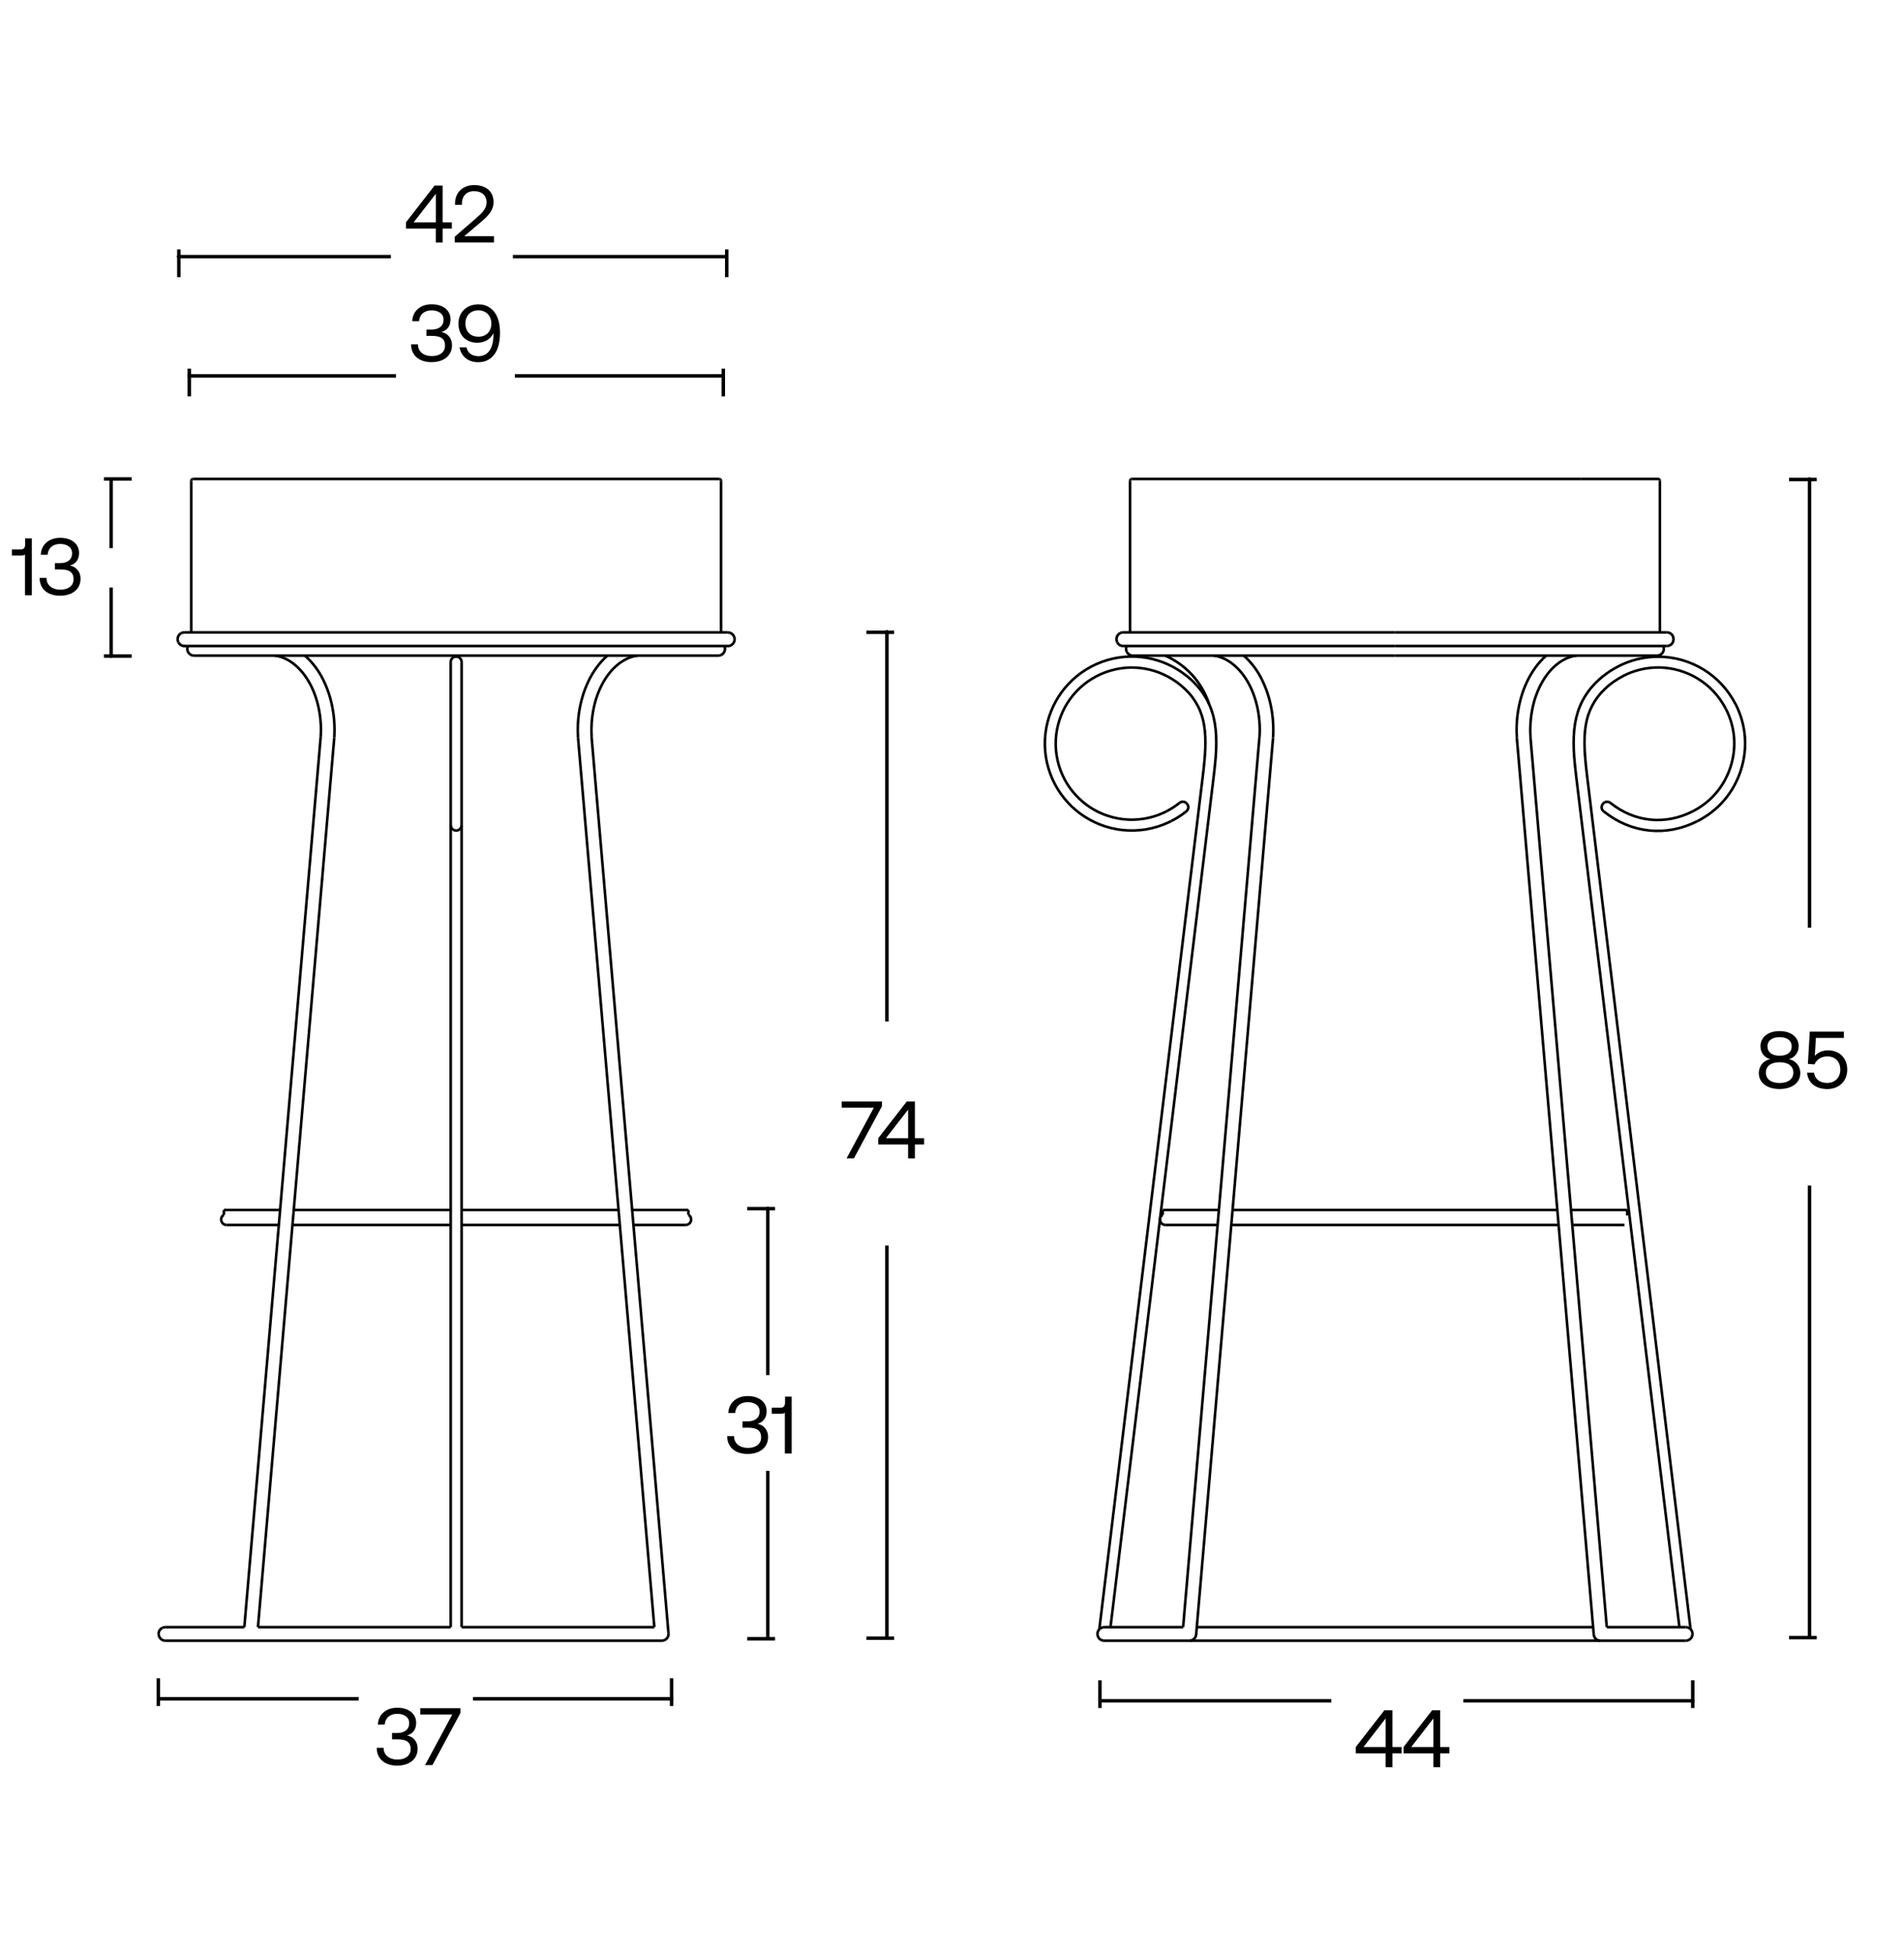 <?xml version="1.0" encoding="UTF-8"?><svg id="uuid-278c8a88-50d2-4523-8cbf-ce297c09d719" xmlns="http://www.w3.org/2000/svg" viewBox="0 0 549 563"><defs><rect x="5.5" y="15.8" width="538" height="531.4" fill="none" /><rect x="5.5" y="15.8" width="538" height="531.4" fill="none" /><rect x="5.5" y="15.8" width="538" height="531.4" fill="none" /><rect x="5.5" y="15.8" width="538" height="531.4" fill="none" /><rect x="5.5" y="15.8" width="538" height="531.4" fill="none" /><rect x="5.5" y="15.8" width="538" height="531.4" fill="none" /><rect x="5.5" y="15.8" width="538" height="531.4" fill="none" /><rect x="5.5" y="15.8" width="538" height="531.4" fill="none" /><rect x="5.5" y="15.8" width="538" height="531.4" fill="none" /><rect x="5.5" y="15.8" width="538" height="531.4" fill="none" /><rect x="5.5" y="15.8" width="538" height="531.4" fill="none" /><rect x="5.5" y="15.8" width="538" height="531.4" fill="none" /><rect x="5.5" y="15.8" width="538" height="531.4" fill="none" /><rect x="5.5" y="15.8" width="538" height="531.4" fill="none" /><rect x="5.5" y="15.8" width="538" height="531.4" fill="none" /><rect x="5.5" y="15.8" width="538" height="531.4" fill="none" /><rect x="5.5" y="15.8" width="538" height="531.4" fill="none" /><rect x="5.5" y="15.8" width="538" height="531.4" fill="none" /><rect x="5.5" y="15.8" width="538" height="531.4" fill="none" /><rect x="5.5" y="15.8" width="538" height="531.4" fill="none" /><rect x="5.5" y="15.8" width="538" height="531.4" fill="none" /><rect x="5.5" y="15.8" width="538" height="531.4" fill="none" /><rect x="5.5" y="15.8" width="538" height="531.4" fill="none" /><rect x="5.5" y="15.8" width="538" height="531.4" fill="none" /><rect x="5.5" y="15.8" width="538" height="531.4" fill="none" /><rect x="5.5" y="15.8" width="538" height="531.4" fill="none" /><rect x="5.5" y="15.8" width="538" height="531.4" fill="none" /><rect x="5.5" y="15.8" width="538" height="531.4" fill="none" /><rect x="5.5" y="15.8" width="538" height="531.4" fill="none" /><rect x="5.5" y="15.8" width="538" height="531.4" fill="none" /><rect x="5.5" y="15.8" width="538" height="531.4" fill="none" /><rect x="5.5" y="15.8" width="538" height="531.4" fill="none" /><rect x="5.5" y="15.8" width="538" height="531.4" fill="none" /><rect x="5.5" y="15.8" width="538" height="531.4" fill="none" /><rect x="5.5" y="15.8" width="538" height="531.4" fill="none" /><rect x="5.5" y="15.8" width="538" height="531.4" fill="none" /><rect x="5.5" y="15.8" width="538" height="531.4" fill="none" /><rect x="5.5" y="15.8" width="538" height="531.4" fill="none" /><rect x="5.5" y="15.8" width="538" height="531.4" fill="none" /><rect x="5.5" y="15.8" width="538" height="531.4" fill="none" /></defs><g><path d="M480.57,182.32c1.15,0,1.96.81,1.96,1.96s-.81,1.96-1.96,1.96" fill="none" stroke="#000" stroke-width=".75" /><path d="M488.02,471.07c0,.53-.2,1.01-.57,1.38-.37.37-.86.57-1.38.57" fill="none" stroke="#000" stroke-width=".75" /></g><line x1="468.41" y1="353.15" x2="453.34" y2="353.15" stroke="#000" stroke-width=".75" /><g><path d="M340.06,231.5c.72-.57,1.63-.47,2.2.24" fill="none" stroke="#000" stroke-width=".75" /></g><line x1="325.84" y1="182.32" x2="325.84" y2="138.68" stroke="#000" stroke-width=".75" /><g><path d="M437.37,212.69c-.04-.62-.06-1.25-.07-1.87v-.7c0-.65.03-1.3.07-1.95.1-1.59.32-3.18.64-4.72.32-1.53.78-3.18,1.34-4.66.56-1.48,1.25-2.97,2.04-4.31.79-1.33,1.68-2.58,2.66-3.69.56-.63,1.15-1.22,1.76-1.76" fill="none" stroke="#000" stroke-width=".75" /></g><line x1="355.41" y1="348.84" x2="449.05" y2="348.84" stroke="#000" stroke-width=".75" /><g><path d="M478.61,138.68c0-.1-.02-.19-.07-.28" fill="none" stroke="#000" stroke-width=".75" /><path d="M45.73,471.07c0-.76.39-1.4,1.07-1.74" fill="none" stroke="#000" stroke-width=".75" /></g><line x1="53.18" y1="186.24" x2="52.93" y2="186.24" stroke="#000" stroke-width=".75" /><g><path d="M484.24,469.11c-7.44-61.33-14.89-122.68-22.33-184.01-1.8-14.8-3.6-29.61-5.39-44.42-.34-2.78-.67-5.56-1.01-8.33-.34-2.77-.67-5.55-1.01-8.33-.08-.67-.16-1.33-.23-2-.07-.67-.14-1.34-.21-2.02-.07-.68-.12-1.3-.17-1.96-.05-.66-.09-1.31-.11-1.97-.05-1.25-.06-2.51,0-3.78.05-1.2.16-2.41.36-3.62.2-1.2.46-2.3.82-3.43.36-1.12.8-2.17,1.34-3.21.54-1.03,1.17-2.02,1.87-2.95.7-.93,1.53-1.85,2.39-2.67.86-.82,1.85-1.64,2.86-2.35,1-.71,2.12-1.39,3.24-1.97.34-.17.68-.34,1.03-.5.08-.04.17-.08.25-.11.37-.16.75-.32,1.13-.47,1.93-.75,3.97-1.25,6.03-1.5,2.2-.26,4.45-.23,6.65.09,2.2.32,4.46.97,6.54,1.9,2.08.93,3.98,2.1,5.72,3.54,1.73,1.43,3.13,2.93,4.39,4.68.76,1.05,1.44,2.16,2.02,3.31" fill="none" stroke="#000" stroke-width=".75" /></g><line x1="198.5" y1="348.84" x2="198.5" y2="350.23" stroke="#000" stroke-width=".75" /><g><path d="M46.81,469.32c.28-.14.58-.21.89-.21" fill="none" stroke="#000" stroke-width=".75" /><path d="M316.98,469.71c7.48-61.66,14.96-123.33,22.44-184.99,1.79-14.8,3.6-29.61,5.39-44.42.34-2.77.67-5.56,1.01-8.33.34-2.77.68-5.56,1.01-8.32.08-.66.16-1.32.23-1.99.07-.66.14-1.32.2-1.97.06-.65.11-1.26.16-1.89.05-.63.08-1.25.11-1.88.05-1.18.06-2.35,0-3.51-.05-1.09-.15-2.18-.32-3.25-.17-1.06-.4-2-.71-2.96-.31-.96-.68-1.85-1.14-2.72-.46-.87-.99-1.71-1.59-2.51-.6-.8-1.31-1.58-2.06-2.3-.75-.72-1.61-1.43-2.5-2.07-.89-.63-1.87-1.23-2.87-1.73-.3-.15-.6-.3-.9-.44-.07-.03-.15-.07-.22-.1-.32-.14-.65-.28-.98-.41-1.69-.65-3.48-1.09-5.28-1.31-1.93-.23-3.9-.21-5.82.08-1.93.29-3.91.85-5.72,1.66-1.81.81-3.49,1.84-5.01,3.09-1.53,1.25-2.75,2.57-3.85,4.09-1.1,1.51-1.93,3.06-2.6,4.73-.71,1.78-1.18,3.66-1.41,5.55-.23,1.89-.2,3.98.11,5.94.31,1.96.87,3.88,1.69,5.69.82,1.81,1.8,3.39,3.02,4.86,1.14,1.39,2.47,2.64,3.91,3.73,1.44,1.08,3.16,2.04,4.91,2.73,1.74.69,3.76,1.21,5.71,1.43,1.95.22,3.99.17,5.96-.15,1.97-.32,3.79-.88,5.57-1.68.29-.13.58-.27.87-.42" fill="none" stroke="#000" stroke-width=".75" /></g><line x1="131.53" y1="189.3" x2="131.53" y2="189.02" stroke="#000" stroke-width=".75" /><g><path d="M342.03,233.94c-1.33,1.07-2.76,1.99-4.29,2.76" fill="none" stroke="#000" stroke-width=".75" /></g><line x1="190.81" y1="473.02" x2="47.7" y2="473.02" stroke="#000" stroke-width=".75" /><g><path d="M198.5,350.23c.51.29.8.81.78,1.4s-.33,1.09-.85,1.35" fill="none" stroke="#000" stroke-width=".75" /></g><line x1="469.19" y1="348.84" x2="469.19" y2="350.41" stroke="#000" stroke-width=".75" /><line x1="335.26" y1="348.84" x2="351.47" y2="348.84" stroke="#000" stroke-width=".75" /><g><path d="M87.94,189.02c2.14,1.92,3.89,4.23,5.17,6.8" fill="none" stroke="#000" stroke-width=".75" /><path d="M131.53,239.44c-.42,0-.81-.16-1.11-.46-.3-.3-.46-.69-.46-1.11" fill="none" stroke="#000" stroke-width=".75" /><path d="M198.42,352.98c-.22.11-.46.17-.71.17" fill="none" stroke="#000" stroke-width=".75" /><path d="M93.11,195.82c.48.94.91,1.92,1.29,2.95.56,1.49,1.01,3.05,1.34,4.66.33,1.6.53,3.12.64,4.72.04.65.07,1.3.07,1.95v.7c0,.62-.03,1.24-.07,1.86" fill="none" stroke="#000" stroke-width=".75" /><path d="M478.54,138.39c-.09-.19-.27-.3-.48-.3" fill="none" stroke="#000" stroke-width=".75" /></g><line x1="207.91" y1="138.68" x2="207.91" y2="182.32" stroke="#000" stroke-width=".75" /><line x1="64.56" y1="350.23" x2="64.56" y2="348.84" stroke="#000" stroke-width=".75" /><line x1="133.1" y1="348.84" x2="178.36" y2="348.84" stroke="#000" stroke-width=".75" /><g><path d="M464.38,231.5c6.93,5.55,15.77,6.45,23.67,2.42" fill="none" stroke="#000" stroke-width=".75" /><path d="M344.9,471.23c-.06.69-.44,1.26-1.06,1.58" fill="none" stroke="#000" stroke-width=".75" /></g><line x1="459.36" y1="469.11" x2="345.08" y2="469.11" stroke="#000" stroke-width=".75" /><line x1="437.37" y1="212.69" x2="437.37" y2="212.69" stroke="#000" stroke-width=".75" /><g><path d="M318.39,473.02c-.53,0-1.01-.2-1.38-.57-.37-.37-.57-.86-.57-1.38" fill="none" stroke="#000" stroke-width=".75" /></g><line x1="133.1" y1="190.86" x2="133.1" y2="237.87" stroke="#000" stroke-width=".75" /><g><path d="M461.5,473.02c-1.07,0-1.86-.72-1.95-1.79" fill="none" stroke="#000" stroke-width=".75" /><path d="M462.18,231.74c.14-.17.31-.31.51-.42" fill="none" stroke="#000" stroke-width=".75" /></g><line x1="342.95" y1="473.02" x2="318.39" y2="473.02" stroke="#000" stroke-width=".75" /><line x1="459.55" y1="471.23" x2="459.55" y2="471.22" stroke="#000" stroke-width=".75" /><line x1="351.1" y1="353.15" x2="336.04" y2="353.15" stroke="#000" stroke-width=".75" /><line x1="335.26" y1="350.23" x2="335.26" y2="348.84" stroke="#000" stroke-width=".75" /><line x1="455.85" y1="138.09" x2="478.06" y2="138.09" stroke="#000" stroke-width=".75" /><g><path d="M325.84,138.68c0-.23.11-.42.31-.53" fill="none" stroke="#000" stroke-width=".75" /></g><line x1="54.19" y1="186.24" x2="208.87" y2="186.24" stroke="#000" stroke-width=".75" /><line x1="64.56" y1="348.84" x2="80.78" y2="348.84" stroke="#000" stroke-width=".75" /><line x1="182.28" y1="348.84" x2="198.5" y2="348.84" stroke="#000" stroke-width=".75" /><g><path d="M497.64,204.41c-.51-1.01-1.11-1.98-1.77-2.9-1.1-1.52-2.39-2.89-3.84-4.09-1.53-1.25-3.21-2.29-5.01-3.09-1.8-.8-3.76-1.37-5.72-1.66-1.96-.29-3.89-.31-5.82-.08-1.8.22-3.58.66-5.28,1.31-.33.13-.66.26-.98.41-.07.03-.15.07-.22.1-.3.14-.6.28-.9.44-.99.51-1.95,1.09-2.87,1.73-.91.64-1.72,1.31-2.5,2.06-.78.75-1.44,1.48-2.06,2.3-.62.82-1.13,1.63-1.59,2.52-.46.88-.83,1.78-1.14,2.72-.31.94-.54,1.95-.71,2.96-.17,1.01-.28,2.14-.32,3.24-.05,1.16-.04,2.34,0,3.52.03.62.06,1.25.11,1.88.05.63.1,1.26.16,1.89.06.63.13,1.31.2,1.97s.15,1.32.23,1.98c.33,2.76.67,5.55,1.01,8.32.34,2.77.67,5.56,1.01,8.33,1.8,14.8,3.6,29.61,5.39,44.42l22.44,184.99" fill="none" stroke="#000" stroke-width=".75" /><path d="M462.69,231.33c.56-.29,1.19-.22,1.69.17" fill="none" stroke="#000" stroke-width=".75" /><path d="M488.06,233.92c5.26-2.68,9.08-7.16,10.91-12.77,1.82-5.61,1.36-11.49-1.31-16.73" fill="none" stroke="#000" stroke-width=".75" /><path d="M326.15,138.14c.07-.04.15-.06.23-.06" fill="none" stroke="#000" stroke-width=".75" /><path d="M489.48,236.71c-9.04,4.61-19.13,3.57-27.05-2.77" fill="none" stroke="#000" stroke-width=".75" /><path d="M500.44,202.99c3.05,6,3.58,12.72,1.5,19.13-2.08,6.41-6.46,11.53-12.46,14.59" fill="none" stroke="#000" stroke-width=".75" /><path d="M131.53,189.3c.42,0,.81.16,1.11.46.3.3.46.69.46,1.11" fill="none" stroke="#000" stroke-width=".75" /></g><line x1="133.1" y1="353.15" x2="178.73" y2="353.15" stroke="#000" stroke-width=".75" /><g><path d="M208.87,186.24c1,0,1.24,0,1.24,0,.08,0,.16-.02.24-.04.08-.02.16-.05.24-.08.25-.1.47-.25.66-.44.37-.37.57-.87.57-1.38s-.21-1.02-.57-1.38c-.19-.19-.41-.34-.66-.44-.08-.03-.16-.06-.24-.08-.08-.02-.16-.04-.24-.04-.04,0-.08,0-.12,0h-.12" fill="none" stroke="#000" stroke-width=".75" /><path d="M207.91,138.68c0-.33-.21-.57-.54-.59" fill="none" stroke="#000" stroke-width=".75" /><path d="M47.7,473.02c-.53,0-1.01-.2-1.38-.57-.37-.37-.57-.86-.57-1.38" fill="none" stroke="#000" stroke-width=".75" /></g><line x1="183.84" y1="189" x2="183.71" y2="189" stroke="#000" stroke-width=".75" /><line x1="55.14" y1="182.32" x2="55.14" y2="138.68" stroke="#000" stroke-width=".75" /><g><path d="M65.34,353.15c-.74,0-1.32-.45-1.51-1.16-.19-.71.09-1.39.73-1.76" fill="none" stroke="#000" stroke-width=".75" /></g><line x1="454.54" y1="189" x2="454.41" y2="189" stroke="#000" stroke-width=".75" /><line x1="326.38" y1="138.09" x2="455.85" y2="138.09" stroke="#000" stroke-width=".75" /><line x1="452.98" y1="348.84" x2="469.2" y2="348.84" stroke="#000" stroke-width=".75" /><line x1="350.04" y1="189.01" x2="349.91" y2="189.01" stroke="#000" stroke-width=".75" /><line x1="55.69" y1="138.09" x2="207.37" y2="138.09" stroke="#000" stroke-width=".75" /><line x1="84.7" y1="348.84" x2="129.96" y2="348.84" stroke="#000" stroke-width=".75" /><line x1="133.1" y1="469.11" x2="188.67" y2="469.11" stroke="#000" stroke-width=".75" /><g><path d="M326.66,189.02c-.76,0-1.4-.39-1.74-1.07" fill="none" stroke="#000" stroke-width=".75" /></g><line x1="478.61" y1="138.68" x2="478.61" y2="182.32" stroke="#000" stroke-width=".75" /><g><path d="M342.27,231.74c.57.72.47,1.63-.24,2.2" fill="none" stroke="#000" stroke-width=".75" /><path d="M343.84,472.81c-.28.14-.58.21-.89.21" fill="none" stroke="#000" stroke-width=".75" /></g><line x1="129.96" y1="190.86" x2="129.96" y2="237.87" stroke="#000" stroke-width=".75" /><line x1="47.7" y1="469.11" x2="70.45" y2="469.11" stroke="#000" stroke-width=".75" /><g><path d="M133.1,237.88c0,.42-.16.81-.46,1.11-.3.3-.69.46-1.11.46" fill="none" stroke="#000" stroke-width=".75" /><path d="M166.67,212.69c-.04-.62-.06-1.25-.07-1.87v-.7c0-.65.03-1.3.07-1.95.1-1.59.32-3.18.64-4.72.32-1.53.78-3.18,1.34-4.66.56-1.48,1.25-2.97,2.04-4.31.79-1.33,1.68-2.58,2.66-3.69.56-.63,1.15-1.22,1.76-1.76" fill="none" stroke="#000" stroke-width=".75" /></g><line x1="182.65" y1="353.15" x2="197.72" y2="353.15" stroke="#000" stroke-width=".75" /><line x1="84.33" y1="353.15" x2="129.96" y2="353.15" stroke="#000" stroke-width=".75" /><g><path d="M358.64,189.02c2.14,1.92,3.89,4.23,5.17,6.8" fill="none" stroke="#000" stroke-width=".75" /></g><line x1="344.91" y1="471.07" x2="344.91" y2="471.24" stroke="#000" stroke-width=".75" /><g><path d="M323.88,186.24c-.76,0-1.4-.39-1.74-1.07" fill="none" stroke="#000" stroke-width=".75" /><path d="M479.57,186.24c.29.62.24,1.3-.13,1.87-.37.57-.97.9-1.65.9" fill="none" stroke="#000" stroke-width=".75" /><path d="M322.14,185.16c-.24-.47-.28-.99-.12-1.49.16-.5.5-.9.97-1.14" fill="none" stroke="#000" stroke-width=".75" /><path d="M322.99,182.53c.28-.14.58-.21.89-.21" fill="none" stroke="#000" stroke-width=".75" /><path d="M207.09,189.02c.68,0,1.28-.33,1.65-.9.37-.57.41-1.25.13-1.87" fill="none" stroke="#000" stroke-width=".75" /><path d="M129.96,190.86c0-.42.16-.81.46-1.11.3-.3.69-.46,1.11-.46" fill="none" stroke="#000" stroke-width=".75" /></g><line x1="65.34" y1="353.15" x2="80.41" y2="353.15" stroke="#000" stroke-width=".75" /><g><path d="M55.96,189.02c-.68,0-1.28-.33-1.65-.9-.37-.57-.41-1.25-.13-1.87" fill="none" stroke="#000" stroke-width=".75" /></g><line x1="79.35" y1="189.01" x2="79.22" y2="189.01" stroke="#000" stroke-width=".75" /><g><path d="M55.14,138.68c0-.33.21-.57.54-.59" fill="none" stroke="#000" stroke-width=".75" /><path d="M192.76,470.9c.05.55-.13,1.08-.51,1.49-.38.41-.88.63-1.44.63" fill="none" stroke="#000" stroke-width=".75" /><path d="M462.43,233.94c-.72-.57-.82-1.48-.24-2.2" fill="none" stroke="#000" stroke-width=".75" /></g><line x1="449.42" y1="353.15" x2="355.04" y2="353.15" stroke="#000" stroke-width=".75" /><g><path d="M348.67,203.06c-2.1-6.34-6.58-11.31-12.67-14.04" fill="none" stroke="#000" stroke-width=".75" /></g><line x1="461.51" y1="473.02" x2="486.06" y2="473.02" stroke="#000" stroke-width=".75" /><g><path d="M324.91,187.95c-.28-.54-.29-1.15-.03-1.71" fill="none" stroke="#000" stroke-width=".75" /><path d="M363.8,195.82c.48.94.91,1.92,1.29,2.95.56,1.49,1.01,3.05,1.34,4.66.33,1.6.53,3.12.64,4.72.04.65.07,1.3.07,1.95v.7c0,.62-.03,1.24-.07,1.86" fill="none" stroke="#000" stroke-width=".75" /><path d="M51.43,185.16c-.24-.47-.28-.99-.12-1.49.16-.5.5-.9.97-1.14" fill="none" stroke="#000" stroke-width=".75" /><path d="M52.29,182.53c.28-.14.58-.21.89-.21" fill="none" stroke="#000" stroke-width=".75" /><path d="M336.31,233.92c1.33-.68,2.58-1.49,3.76-2.42" fill="none" stroke="#000" stroke-width=".75" /><path d="M441.28,212.4c7.34,85.57,14.68,171.14,22.02,256.71" fill="none" stroke="#000" stroke-width=".75" /><path d="M341.14,469.11c7.34-85.57,14.68-171.14,22.02-256.71" fill="none" stroke="#000" stroke-width=".75" /></g><line x1="402.23" y1="182.32" x2="323.88" y2="182.32" stroke="#000" stroke-width=".75" /><line x1="402.23" y1="182.32" x2="480.58" y2="182.32" stroke="#000" stroke-width=".75" /><line x1="74.39" y1="469.11" x2="129.96" y2="469.11" stroke="#000" stroke-width=".75" /><g><path d="M316.44,471.07c0-.53.2-1.01.57-1.38.37-.37.86-.57,1.38-.57" fill="none" stroke="#000" stroke-width=".75" /><path d="M337.73,236.71c-.33.17-.66.33-1,.48-2.02.92-4.17,1.57-6.36,1.93-2.19.35-4.55.42-6.81.17-2.27-.25-4.44-.8-6.53-1.64-1.99-.8-3.89-1.85-5.61-3.12-1.72-1.27-3.16-2.66-4.47-4.26-1.38-1.69-2.55-3.56-3.45-5.56-.9-2-1.59-4.26-1.93-6.5-.34-2.24-.39-4.53-.12-6.78.27-2.26.8-4.32,1.61-6.35.76-1.91,1.76-3.74,2.97-5.41,1.25-1.73,2.74-3.31,4.4-4.68,1.73-1.43,3.67-2.62,5.72-3.54,2.05-.91,4.29-1.57,6.54-1.9,2.26-.33,4.45-.35,6.65-.09,2.07.25,4.1.75,6.03,1.5.38.15.75.3,1.13.47.08.04.17.08.25.11.35.16.69.32,1.03.5,1.13.58,2.21,1.23,3.24,1.97,1.03.74,1.96,1.49,2.85,2.35.89.86,1.66,1.71,2.4,2.68.73.96,1.33,1.92,1.87,2.95.54,1.03.98,2.1,1.34,3.21.36,1.1.63,2.27.82,3.43.19,1.15.31,2.41.36,3.62.06,1.27.04,2.54,0,3.79-.03.66-.07,1.32-.11,1.97-.04.65-.1,1.31-.17,1.96-.07.65-.13,1.35-.21,2.02-.08.67-.15,1.34-.23,2-.33,2.78-.67,5.56-1.01,8.33-.34,2.77-.67,5.55-1.01,8.33-1.79,14.81-3.6,29.61-5.39,44.42-7.44,61.33-14.88,122.68-22.33,184.01" fill="none" stroke="#000" stroke-width=".75" /><path d="M454.54,189c-.84.11-1.67.34-2.5.67-.87.35-1.73.83-2.56,1.43-.83.6-1.7,1.38-2.48,2.26-.78.88-1.54,1.93-2.2,3.06-.66,1.13-1.25,2.37-1.75,3.7-.5,1.32-.88,2.66-1.17,4.08-.29,1.41-.47,2.76-.57,4.17-.04.58-.06,1.15-.07,1.73v.71c0,.53.03,1.05.06,1.59" fill="none" stroke="#000" stroke-width=".75" /><path d="M92.48,212.4c.03-.53.05-1.05.06-1.58v-.71c0-.58-.03-1.16-.07-1.73-.09-1.41-.29-2.82-.57-4.18-.28-1.36-.69-2.78-1.17-4.08-.48-1.29-1.08-2.55-1.75-3.7-.67-1.14-1.4-2.15-2.2-3.05-.8-.9-1.61-1.63-2.48-2.27-.87-.63-1.69-1.08-2.56-1.43-.82-.33-1.66-.56-2.51-.67" fill="none" stroke="#000" stroke-width=".75" /><path d="M96.38,212.69c-7.33,85.47-14.67,170.95-22,256.42" fill="none" stroke="#000" stroke-width=".75" /></g><line x1="461.51" y1="473.02" x2="342.95" y2="473.02" stroke="#000" stroke-width=".75" /><line x1="188.67" y1="469.11" x2="166.67" y2="212.69" stroke="#000" stroke-width=".75" /><line x1="459.54" y1="471.22" x2="437.36" y2="212.69" stroke="#000" stroke-width=".75" /><g><path d="M70.45,469.11c7.34-85.57,14.68-171.14,22.02-256.71" fill="none" stroke="#000" stroke-width=".75" /><path d="M183.84,189c-.84.11-1.67.34-2.5.67-.87.35-1.73.83-2.56,1.43-.83.6-1.7,1.38-2.48,2.26-.78.88-1.54,1.93-2.2,3.06-.66,1.13-1.25,2.37-1.75,3.7-.5,1.32-.88,2.66-1.17,4.08-.29,1.41-.47,2.76-.57,4.17-.04.58-.06,1.15-.07,1.73v.71c0,.53.03,1.05.06,1.59" fill="none" stroke="#000" stroke-width=".75" /></g><line x1="207.09" y1="189.02" x2="55.96" y2="189.02" stroke="#000" stroke-width=".75" /><g><path d="M170.57,212.4c7.39,86.17,14.78,172.33,22.18,258.5" fill="none" stroke="#000" stroke-width=".75" /></g><line x1="209.87" y1="182.32" x2="53.18" y2="182.32" stroke="#000" stroke-width=".75" /><line x1="318.39" y1="469.11" x2="341.15" y2="469.11" stroke="#000" stroke-width=".75" /><g><path d="M486.06,469.11c.53,0,1.01.2,1.38.57.37.37.57.86.57,1.38" fill="none" stroke="#000" stroke-width=".75" /></g><line x1="133.1" y1="469.11" x2="133.1" y2="237.88" stroke="#000" stroke-width=".75" /><line x1="129.96" y1="469.11" x2="129.96" y2="237.88" stroke="#000" stroke-width=".75" /><g><path d="M54.19,186.24c-1,0-1.24,0-1.24,0-.08,0-.16-.02-.24-.04-.08-.02-.16-.05-.24-.08-.25-.1-.47-.25-.66-.44-.15-.15-.27-.31-.36-.49" fill="none" stroke="#000" stroke-width=".75" /></g><line x1="402.23" y1="186.24" x2="323.88" y2="186.24" stroke="#000" stroke-width=".75" /><g><path d="M336.04,353.15c-.74,0-1.32-.45-1.51-1.16-.19-.71.09-1.39.73-1.76" fill="none" stroke="#000" stroke-width=".75" /></g><line x1="480.57" y1="186.24" x2="402.22" y2="186.24" stroke="#000" stroke-width=".75" /><line x1="402.23" y1="189.02" x2="326.66" y2="189.02" stroke="#000" stroke-width=".75" /><line x1="477.79" y1="189.02" x2="402.23" y2="189.02" stroke="#000" stroke-width=".75" /><g><path d="M367.08,212.69c-7.39,86.18-14.79,172.36-22.18,258.55" fill="none" stroke="#000" stroke-width=".75" /></g><line x1="463.3" y1="469.11" x2="486.06" y2="469.11" stroke="#000" stroke-width=".75" /><g><path d="M363.18,212.4c.03-.53.05-1.05.06-1.58v-.71c0-.58-.03-1.16-.07-1.73-.09-1.41-.29-2.82-.57-4.18-.28-1.36-.69-2.78-1.17-4.08-.48-1.29-1.08-2.55-1.75-3.7-.67-1.14-1.4-2.15-2.2-3.05-.8-.9-1.61-1.63-2.48-2.27-.87-.63-1.69-1.08-2.56-1.43-.82-.33-1.66-.56-2.51-.67" fill="none" stroke="#000" stroke-width=".75" /><path d="M521.76,138.39c.07,0,.14-.07.14-.16s-.07-.16-.14-.16-.13.07-.13.16.06.16.13.16Z" fill="none" stroke="#000" stroke-width="1" /></g><line x1="521.76" y1="472.52" x2="521.76" y2="341.8" stroke="#000" stroke-width="1" /><line x1="521.76" y1="267.45" x2="521.76" y2="138.24" stroke="#000" stroke-width="1" /><line x1="515.85" y1="138.24" x2="523.84" y2="138.24" stroke="#000" stroke-width="1" /><line x1="515.85" y1="472.13" x2="523.84" y2="472.13" stroke="#000" stroke-width="1" /><path d="M507.14,309.42c0-2.23,1.43-3.66,3.28-4.08-1.57-.35-2.81-1.74-2.81-3.71,0-2.58,2.16-4.36,5.51-4.36s5.51,1.78,5.51,4.36c0,1.88-1.22,3.35-2.81,3.71,1.83.42,3.28,1.83,3.28,4.08,0,2.65-2.28,4.55-5.98,4.55s-5.98-1.9-5.98-4.55ZM517.09,309.23c0-1.88-1.48-2.98-3.96-2.98s-3.96,1.1-3.96,2.98,1.48,3,3.96,3,3.96-1.13,3.96-3ZM516.62,301.68c0-1.67-1.31-2.67-3.49-2.67s-3.5,1.01-3.5,2.67,1.31,2.7,3.5,2.7,3.49-1.01,3.49-2.7Z" /><path d="M521.08,309.26h1.97c.26,1.74,1.52,2.96,3.85,2.96,1.92,0,3.73-1.31,3.73-3.85,0-2.23-1.41-3.8-3.73-3.8-1.64,0-3,.73-3.71,2.3l-1.9-.14.54-9.31h9.83v1.81h-8.07l-.3,5.18c.96-1.1,2.39-1.59,3.82-1.59,3.28,0,5.53,2.27,5.53,5.53,0,3.64-2.67,5.63-5.75,5.63-3.61,0-5.65-2.06-5.82-4.71Z" /><g><path d="M221.38,348.52c.07,0,.14-.03.14-.06,0-.03-.07-.06-.14-.06s-.13.03-.13.06c0,.03.06.06.13.06Z" fill="none" stroke="#000" stroke-width="1" /></g><line x1="221.38" y1="472.6" x2="221.38" y2="424.06" stroke="#000" stroke-width="1" /><line x1="221.38" y1="396.45" x2="221.38" y2="348.46" stroke="#000" stroke-width="1" /><line x1="215.46" y1="348.46" x2="223.47" y2="348.46" stroke="#000" stroke-width="1" /><line x1="215.46" y1="472.46" x2="223.47" y2="472.46" stroke="#000" stroke-width="1" /><path d="M209.68,414.04h1.97c.02,2.11,1.62,3.4,4.03,3.4,2.13,0,3.78-1.03,3.78-3.05s-1.31-2.79-3.8-2.79h-1.57v-1.81h1.43c2.35,0,3.52-1.17,3.52-2.84,0-1.78-1.5-2.7-3.47-2.7s-3.42,1.08-3.59,3.12h-1.97c.09-2.88,2.32-4.88,5.58-4.88s5.46,1.71,5.46,4.36c0,2.04-1.08,3.21-2.65,3.63,1.5.28,3.07,1.48,3.07,3.82,0,2.98-2.34,4.88-5.91,4.88s-5.89-1.95-5.89-5.16Z" /><path d="M226.31,407.29c-.24.21-.61.3-1.13.3h-2.65v-1.76h2.67c.77,0,1.15-.59,1.15-1.41v-1.78h1.92v16.42h-1.97v-11.77Z" /><g><path d="M255.73,182.42c.07,0,.14-.06.14-.14s-.07-.14-.14-.14-.13.06-.13.14.06.14.13.14Z" fill="none" stroke="#000" stroke-width="1" /></g><line x1="255.73" y1="472.64" x2="255.73" y2="359.1" stroke="#000" stroke-width="1" /><line x1="255.73" y1="294.51" x2="255.73" y2="182.29" stroke="#000" stroke-width="1" /><line x1="249.82" y1="182.29" x2="257.82" y2="182.29" stroke="#000" stroke-width="1" /><line x1="249.82" y1="472.3" x2="257.82" y2="472.3" stroke="#000" stroke-width="1" /><path d="M251.95,319.36h-9.24v-1.81h11.59v1.38l-8.07,15.03h-2.13l7.86-14.61Z" /><path d="M261.85,329.96h-8.61v-1.83l8.23-10.58h2.34v10.6h2.65v1.81h-2.65v4.01h-1.97v-4.01ZM261.85,328.15v-8.25l-6.4,8.25h6.4Z" /><g><path d="M32.05,189.11c-.07,0-.14,0-.14.02s.07.02.14.02.13-.01.13-.02-.06-.02-.13-.02Z" fill="none" stroke="#000" stroke-width="1" /></g><line x1="32.05" y1="138.03" x2="32.05" y2="158.02" stroke="#000" stroke-width="1" /><line x1="32.05" y1="169.39" x2="32.05" y2="189.14" stroke="#000" stroke-width="1" /><line x1="37.96" y1="189.14" x2="29.97" y2="189.14" stroke="#000" stroke-width="1" /><line x1="37.96" y1="138.09" x2="29.97" y2="138.09" stroke="#000" stroke-width="1" /><g><path d="M7.21,159.86c-.24.21-.61.3-1.13.3h-2.65v-1.76h2.67c.77,0,1.15-.59,1.15-1.41v-1.78h1.92v16.42h-1.97v-11.77Z" /><path d="M11.43,166.61h1.97c.02,2.11,1.62,3.4,4.03,3.4,2.13,0,3.78-1.03,3.78-3.05s-1.31-2.79-3.8-2.79h-1.57v-1.81h1.43c2.35,0,3.52-1.17,3.52-2.84,0-1.78-1.5-2.7-3.47-2.7s-3.42,1.08-3.59,3.12h-1.97c.09-2.88,2.32-4.88,5.58-4.88s5.46,1.71,5.46,4.36c0,2.04-1.08,3.21-2.65,3.63,1.5.28,3.07,1.48,3.07,3.82,0,2.98-2.34,4.88-5.91,4.88s-5.89-1.95-5.89-5.16Z" /><path d="M51.65,73.99c0-.07-.03-.14-.07-.14s-.07.07-.07.14.03.13.07.13.07-.06.07-.13Z" fill="none" stroke="#000" stroke-width="1" /></g><line x1="209.74" y1="73.99" x2="147.89" y2="73.99" stroke="#000" stroke-width="1" /><line x1="112.71" y1="73.99" x2="51.57" y2="73.99" stroke="#000" stroke-width="1" /><line x1="51.57" y1="79.9" x2="51.57" y2="71.9" stroke="#000" stroke-width="1" /><line x1="209.55" y1="79.9" x2="209.55" y2="71.9" stroke="#000" stroke-width="1" /><path d="M125.68,65.91h-8.61v-1.83l8.23-10.58h2.34v10.6h2.65v1.81h-2.65v4.01h-1.97v-4.01ZM125.68,64.1v-8.25l-6.4,8.25h6.4Z" /><path d="M131.12,68.25l6.38-5.54c1.52-1.31,2.79-2.58,2.79-4.36,0-2.06-1.41-3.24-3.59-3.24s-3.52,1.41-3.52,3.66v.3h-1.97v-.42c0-3.1,2.18-5.3,5.49-5.3,3.54,0,5.61,1.95,5.61,4.9,0,2.46-1.59,4.01-3.54,5.68l-4.92,4.17h8.58v1.81h-11.3v-1.67Z" /><g><path d="M193.58,489.77c0,.07.03.14.07.14s.07-.07.07-.14-.03-.13-.07-.13-.07.06-.07.13Z" fill="none" stroke="#000" stroke-width="1" /></g><line x1="45.49" y1="489.77" x2="103.43" y2="489.77" stroke="#000" stroke-width="1" /><line x1="136.38" y1="489.77" x2="193.65" y2="489.77" stroke="#000" stroke-width="1" /><line x1="193.65" y1="483.85" x2="193.65" y2="491.85" stroke="#000" stroke-width="1" /><line x1="45.66" y1="483.85" x2="45.66" y2="491.85" stroke="#000" stroke-width="1" /><path d="M108.63,503.89h1.97c.02,2.11,1.62,3.4,4.03,3.4,2.13,0,3.78-1.03,3.78-3.05s-1.31-2.79-3.8-2.79h-1.57v-1.81h1.43c2.35,0,3.52-1.17,3.52-2.84,0-1.78-1.5-2.7-3.47-2.7s-3.42,1.08-3.59,3.12h-1.97c.09-2.88,2.32-4.88,5.58-4.88s5.46,1.71,5.46,4.36c0,2.04-1.08,3.21-2.65,3.63,1.5.28,3.07,1.48,3.07,3.82,0,2.98-2.34,4.88-5.91,4.88s-5.89-1.95-5.89-5.16Z" /><path d="M130.41,494.29h-9.24v-1.81h11.59v1.38l-8.07,15.03h-2.13l7.86-14.61Z" /><g><path d="M488.01,490.35c0,.07.04.14.08.14.04,0,.08-.07.08-.14s-.04-.13-.08-.13c-.04,0-.08.06-.08.13Z" fill="none" stroke="#000" stroke-width="1" /></g><line x1="316.95" y1="490.35" x2="383.88" y2="490.35" stroke="#000" stroke-width="1" /><line x1="421.94" y1="490.35" x2="488.09" y2="490.35" stroke="#000" stroke-width="1" /><line x1="488.09" y1="484.44" x2="488.09" y2="492.43" stroke="#000" stroke-width="1" /><line x1="317.15" y1="484.44" x2="317.15" y2="492.43" stroke="#000" stroke-width="1" /><path d="M399.54,505.49h-8.61v-1.83l8.23-10.58h2.34v10.6h2.65v1.81h-2.65v4.01h-1.97v-4.01ZM399.54,503.68v-8.25l-6.4,8.25h6.4Z" /><path d="M413.31,505.49h-8.61v-1.83l8.23-10.58h2.34v10.6h2.65v1.81h-2.65v4.01h-1.97v-4.01ZM413.31,503.68v-8.25l-6.4,8.25h6.4Z" /><g><path d="M54.65,108.37c0-.07-.03-.14-.07-.14s-.07.07-.07.14.03.13.07.13.07-.06.07-.13Z" fill="none" stroke="#000" stroke-width="1" /></g><line x1="208.74" y1="108.37" x2="148.46" y2="108.37" stroke="#000" stroke-width="1" /><line x1="114.17" y1="108.37" x2="54.58" y2="108.37" stroke="#000" stroke-width="1" /><line x1="54.58" y1="114.28" x2="54.58" y2="106.27" stroke="#000" stroke-width="1" /><line x1="208.56" y1="114.28" x2="208.56" y2="106.27" stroke="#000" stroke-width="1" /><path d="M118.54,99.27h1.97c.02,2.11,1.62,3.4,4.03,3.4,2.13,0,3.78-1.03,3.78-3.05s-1.31-2.79-3.8-2.79h-1.57v-1.81h1.43c2.35,0,3.52-1.17,3.52-2.84,0-1.78-1.5-2.7-3.47-2.7s-3.42,1.08-3.59,3.12h-1.97c.09-2.88,2.32-4.88,5.58-4.88s5.46,1.71,5.46,4.36c0,2.04-1.08,3.21-2.65,3.63,1.5.28,3.07,1.48,3.07,3.82,0,2.98-2.34,4.88-5.91,4.88s-5.89-1.95-5.89-5.16Z" /><path d="M142.62,90.05c1.15,1.55,1.55,3.73,1.55,5.96,0,5.18-2.21,8.42-6.29,8.42-2.91,0-4.92-1.69-5.37-4.29h1.97c.4,1.52,1.5,2.56,3.47,2.56,2.88,0,4.32-2.44,4.32-6.12,0-.16,0-.33-.02-.54-.7,1.64-2.42,2.77-4.62,2.77-3.33,0-5.44-2.23-5.44-5.49s2.3-5.58,5.79-5.58c2.06,0,3.59.89,4.64,2.32ZM134.2,93.27c0,2.25,1.41,3.8,3.73,3.8s3.75-1.52,3.75-3.8c0-2.13-1.45-3.8-3.73-3.8s-3.75,1.52-3.75,3.8Z" /></svg>